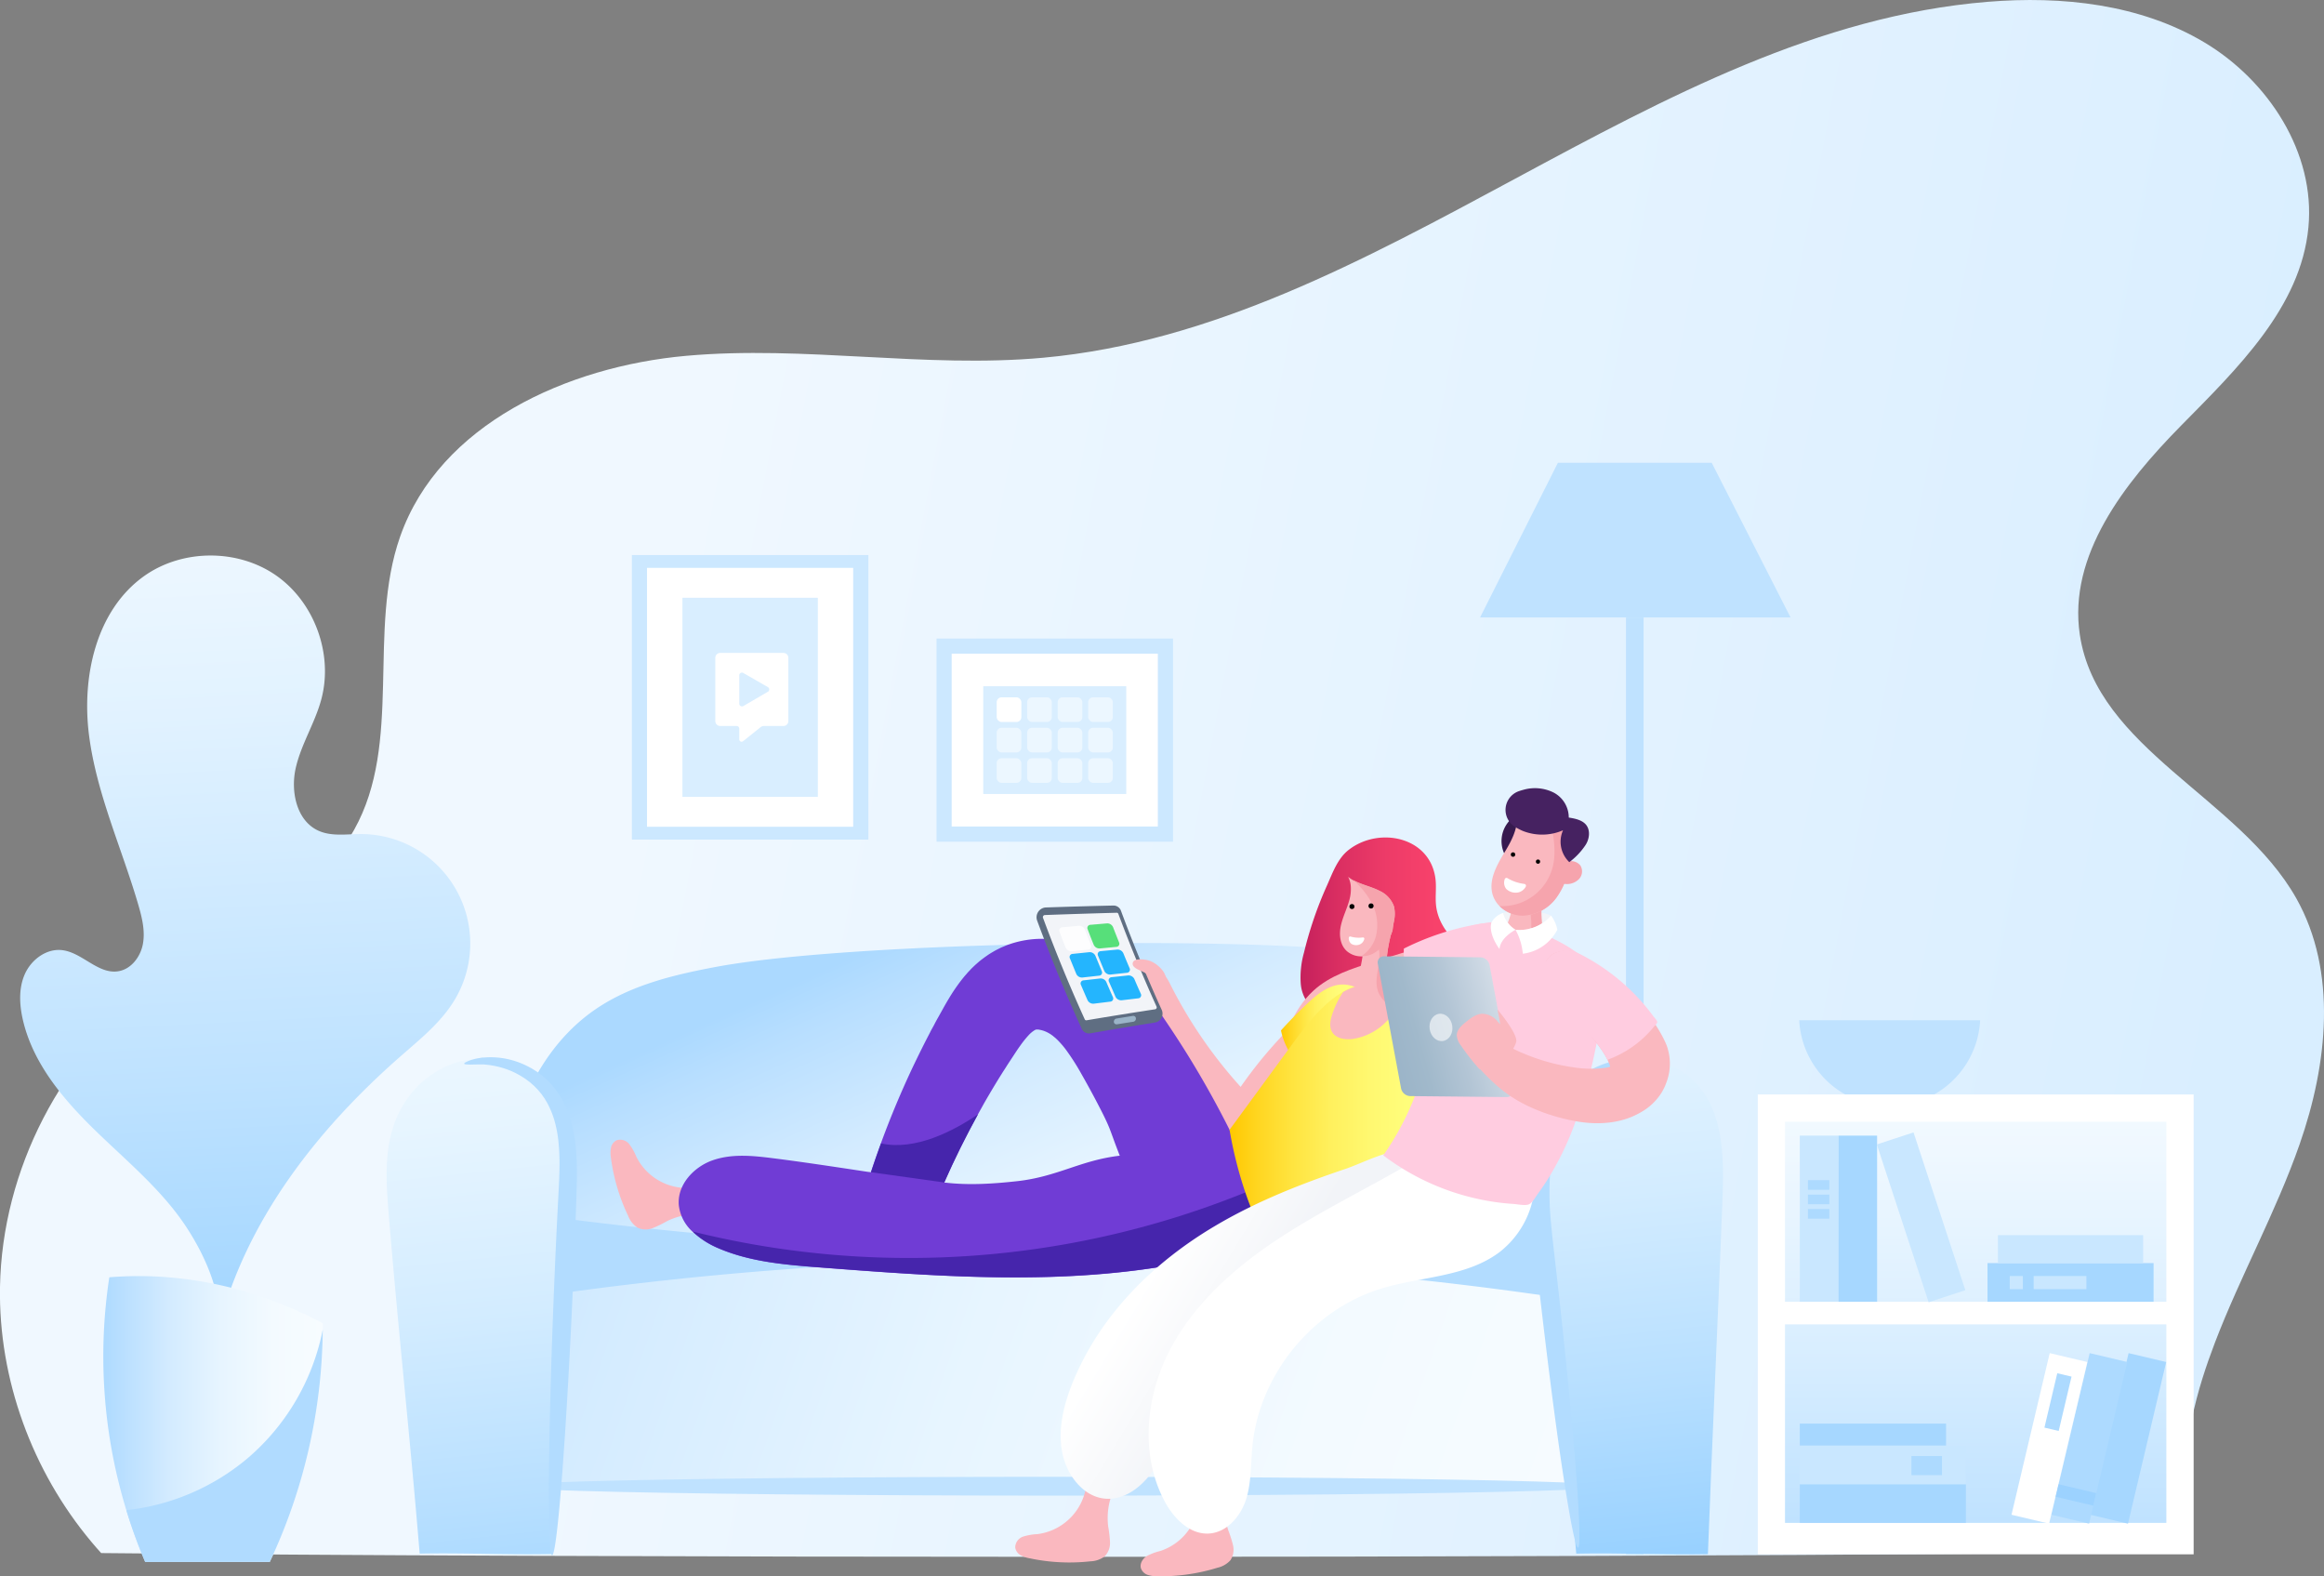 <svg viewBox="0 0 740.93 502.44" xmlns="http://www.w3.org/2000/svg" xmlns:xlink="http://www.w3.org/1999/xlink"><rect x="0" y="0" width="740.93" height="502.44" fill="#808080" stroke="none"/><filter id="a" color-interpolation-filters="sRGB" filterUnits="userSpaceOnUse" height="32766" width="24.51" x="49.9" y="-3950.65"><feFlood flood-color="#fff" result="bg"/><feBlend in="SourceGraphic" in2="bg"/></filter><mask id="b" height="32766" maskUnits="userSpaceOnUse" width="24.51" x="49.9" y="-3950.65"><g filter="url(#a)"/></mask><linearGradient id="c" gradientTransform="matrix(-1 0 0 1 -8094.17 0)" gradientUnits="userSpaceOnUse" x1="-8161.31" x2="-8149.32" y1="395.11" y2="183.47"><stop offset="0"/><stop offset=".03" stop-color="#181818"/><stop offset=".1" stop-color="#484848"/><stop offset=".17" stop-color="#747474"/><stop offset=".25" stop-color="#999"/><stop offset=".33" stop-color="#b9b9b9"/><stop offset=".42" stop-color="#d3d3d3"/><stop offset=".51" stop-color="#e6e6e6"/><stop offset=".62" stop-color="#f4f4f4"/><stop offset=".76" stop-color="#fdfdfd"/><stop offset="1" stop-color="#fff"/></linearGradient><filter id="d" color-interpolation-filters="sRGB" filterUnits="userSpaceOnUse" height="32766" width="51.05" x="18.76" y="-3950.65"><feFlood flood-color="#fff" result="bg"/><feBlend in="SourceGraphic" in2="bg"/></filter><mask id="e" height="32766" maskUnits="userSpaceOnUse" width="51.05" x="18.76" y="-3950.65"><g filter="url(#d)"/></mask><linearGradient id="f" gradientTransform="matrix(-1 0 0 1 -8094.17 0)" gradientUnits="userSpaceOnUse" x1="-8167.9" x2="-8109.21" y1="398.92" y2="308.09"><stop offset="0"/><stop offset=".12" stop-color="#393939"/><stop offset=".24" stop-color="#6d6d6d"/><stop offset=".37" stop-color="#9a9a9a"/><stop offset=".5" stop-color="#bebebe"/><stop offset=".62" stop-color="#dbdbdb"/><stop offset=".75" stop-color="#efefef"/><stop offset=".88" stop-color="#fbfbfb"/><stop offset="1" stop-color="#fff"/></linearGradient><filter id="g" color-interpolation-filters="sRGB" filterUnits="userSpaceOnUse" height="32766" width="53.98" x="77.34" y="-3950.65"><feFlood flood-color="#fff" result="bg"/><feBlend in="SourceGraphic" in2="bg"/></filter><mask id="h" height="32766" maskUnits="userSpaceOnUse" width="53.98" x="77.34" y="-3950.65"><g filter="url(#g)"/></mask><linearGradient id="i" x1="-8167.75" x2="-8219.59" xlink:href="#f" y1="386.31" y2="284.77"/><linearGradient id="j" gradientUnits="userSpaceOnUse" x1="714.41" x2="204.41" y1="317.86" y2="220.36"><stop offset="0" stop-color="#d9eeff"/><stop offset="1" stop-color="#f0f8ff"/></linearGradient><linearGradient id="k" gradientUnits="userSpaceOnUse" x1="90.7" x2="65.61" y1="552.93" y2="66.65"><stop offset="0" stop-color="#70bfff"/><stop offset=".15" stop-color="#8dccff"/><stop offset=".43" stop-color="#bee2ff"/><stop offset=".67" stop-color="#e1f2ff"/><stop offset=".87" stop-color="#f7fbff"/><stop offset="1" stop-color="#fff"/></linearGradient><linearGradient id="l" gradientUnits="userSpaceOnUse" x1="32.94" x2="102.91" y1="452.3" y2="452.3"><stop offset="0" stop-color="#addaff"/><stop offset=".07" stop-color="#b7deff"/><stop offset=".3" stop-color="#d3ebff"/><stop offset=".54" stop-color="#e7f5ff"/><stop offset=".77" stop-color="#f3faff"/><stop offset="1" stop-color="#f7fcff"/></linearGradient><filter id="m" color-interpolation-filters="sRGB" filterUnits="userSpaceOnUse" height="212.87" width="24.51" x="49.9" y="187.99"><feFlood flood-color="#fff" result="bg"/><feBlend in="SourceGraphic" in2="bg"/></filter><mask id="n" height="212.87" maskUnits="userSpaceOnUse" width="24.51" x="49.9" y="187.99"><g filter="url(#m)" mask="url(#b)"><path d="m63.89 188c-.07-.05-.52.57-1.32 1.79a60.32 60.32 0 0 0 -3.11 5.55 79.48 79.48 0 0 0 -3.91 9.31l-.48 1.42c-.16.49-.31 1-.47 1.49s-.32 1-.47 1.53-.29 1-.45 1.59q-.87 3.24-1.61 6.89a116.63 116.63 0 0 0 -2 16.09 144 144 0 0 0 .24 18.6c.07.82.13 1.64.21 2.47s.15 1.65.24 2.48c.05.42.09.84.14 1.26s.1.84.16 1.26c.1.84.21 1.68.31 2.53.05.43.11.85.18 1.28s.13.85.19 1.28c.13.85.25 1.72.38 2.58s.29 1.73.44 2.59.28 1.75.45 2.62c1.28 7 2.88 14.18 4.66 21.49s3.65 14.41 5.39 21.27 3.35 13.48 4.71 19.82 2.46 12.4 3.27 18.11 1.34 11 1.6 15.93c.09 2.45.21 4.78.19 7s0 4.28-.08 6.23c0 .48 0 1-.07 1.43s-.06.93-.09 1.38-.05.89-.07 1.33 0 .86-.09 1.27c-.08.83-.16 1.62-.23 2.38 0 .38-.07.75-.11 1.11v.53s0 .35-.07.52c-.18 1.36-.33 2.57-.47 3.62v.38l-.06.37q-.06.36-.12.69c-.06.44-.13.84-.18 1.2a8.17 8.17 0 0 0 -.21 2.21 7.88 7.88 0 0 0 .68-2.11l.3-1.19c0-.21.11-.44.17-.68l.09-.37c0-.12 0-.25.07-.38l.69-3.61.02-.54c0-.17 0-.35.08-.53.05-.36.1-.73.16-1.11q.15-1.14.33-2.4c.06-.41.09-.84.14-1.28s.08-.88.13-1.33.09-.92.13-1.39.1-1 .12-1.45c.11-2 .26-4.06.27-6.29s0-4.59 0-7.06c-.16-4.96-.6-10.37-1.36-16.16s-1.74-11.87-3-18.27-2.88-13.07-4.6-19.94-3.55-14-5.33-21.26-3.38-14.42-4.68-21.35c-.17-.87-.31-1.73-.46-2.59l-.5-2.59-.43-2.53c-.07-.42-.13-.85-.2-1.27s-.13-.84-.18-1.26l-.33-2.5c-.06-.42-.11-.83-.16-1.24l-.13-1.2c-.1-.82-.18-1.64-.26-2.46s-.16-1.62-.23-2.42a147 147 0 0 1 -.45-18.33 120.82 120.82 0 0 1 1.65-15.88c.43-2.41.91-4.68 1.42-6.82.14-.53.27-1.06.4-1.58s.27-1 .42-1.52.27-1 .42-1.47.29-1 .43-1.42a90.41 90.41 0 0 1 3.48-9.33c2.22-5.06 3.79-7.68 3.61-7.77z" fill="url(#c)"/></g></mask><linearGradient id="o" gradientTransform="matrix(-1 0 0 1 -8094.17 0)" gradientUnits="userSpaceOnUse" x1="-8161.31" x2="-8149.32" y1="395.11" y2="183.47"><stop offset="0" stop-color="#d1eaff"/><stop offset=".01" stop-color="#d3ebff"/><stop offset=".18" stop-color="#e7f4ff"/><stop offset=".36" stop-color="#f4faff"/><stop offset=".59" stop-color="#fdfeff"/><stop offset="1" stop-color="#fff"/></linearGradient><filter id="p" color-interpolation-filters="sRGB" filterUnits="userSpaceOnUse" height="85.13" width="51.05" x="18.76" y="313.93"><feFlood flood-color="#fff" result="bg"/><feBlend in="SourceGraphic" in2="bg"/></filter><mask id="q" height="85.13" maskUnits="userSpaceOnUse" width="51.05" x="18.76" y="313.93"><g filter="url(#p)" mask="url(#e)"><path d="m18.83 313.93c-.08 0-.08.38 0 1.05 0 .34.09.76.18 1.25s.21 1 .36 1.68.35 1.32.56 2.08c.11.38.25.77.38 1.18s.27.83.44 1.26a55.73 55.73 0 0 0 2.53 5.72 68.43 68.43 0 0 0 3.87 6.52c1.51 2.26 3.24 4.6 5.16 7 3.84 4.75 8.47 9.58 13.24 14.65 2.38 2.54 4.68 5 6.81 7.51s4.1 4.92 5.84 7.34a66.54 66.54 0 0 1 7.8 13.72 54.07 54.07 0 0 1 1.93 5.76c.06.21.11.43.16.64l.15.62c.09.4.2.79.27 1.17.14.75.29 1.44.39 2.06s.18 1.18.26 1.67.11.89.16 1.23c.1.66.2 1 .28 1s.15-.36.21-1c0-.34.06-.76.06-1.26s0-1.07 0-1.72-.12-1.36-.2-2.15c0-.39-.11-.8-.18-1.22 0-.21-.07-.43-.1-.65s-.07-.45-.12-.67a47.8 47.8 0 0 0 -1.65-6.05 62.09 62.09 0 0 0 -7.62-14.45c-1.74-2.52-3.71-5.06-5.86-7.59s-4.46-5.07-6.85-7.62c-4.79-5.1-9.42-9.84-13.28-14.42a90.42 90.42 0 0 1 -9.25-12.9c-1.11-2-2-3.78-2.77-5.42-.2-.41-.35-.81-.52-1.19s-.33-.75-.47-1.11c-.26-.72-.53-1.38-.75-2s-.39-1.13-.55-1.6-.28-.86-.4-1.17c-.24-.61-.39-.94-.47-.92z" fill="url(#f)"/></g></mask><linearGradient id="r" x1="-8167.9" x2="-8109.21" xlink:href="#o" y1="398.92" y2="308.09"/><filter id="s" color-interpolation-filters="sRGB" filterUnits="userSpaceOnUse" height="98.11" width="53.98" x="77.34" y="286.57"><feFlood flood-color="#fff" result="bg"/><feBlend in="SourceGraphic" in2="bg"/></filter><mask id="t" height="98.11" maskUnits="userSpaceOnUse" width="53.98" x="77.34" y="286.57"><g filter="url(#s)" mask="url(#h)"><path d="m131.31 286.58c-.11-.12-1.38.86-3.57 2.75-.55.48-1.15 1-1.82 1.58s-1.32 1.27-2.06 2c-1.47 1.44-3.19 3-4.91 5-.88.95-1.81 1.95-2.76 3-.49.51-.94 1.07-1.42 1.63l-1.45 1.72-1.5 1.78c-.25.3-.51.6-.76.92l-.73.95-3 4a163.75 163.75 0 0 0 -21.44 39q-.89 2.41-1.72 4.7c-.14.39-.28.76-.41 1.14s-.25.76-.37 1.13l-.7 2.22-.69 2.08c-.22.71-.46 1.39-.62 2.08-.37 1.36-.72 2.68-1 3.93-.7 2.49-1.13 4.8-1.56 6.81-.21 1-.41 1.94-.57 2.81s-.25 1.66-.36 2.38c-.42 2.87-.57 4.46-.41 4.48s.62-1.5 1.32-4.3c.17-.69.36-1.47.56-2.32s.49-1.76.76-2.75c.55-2 1.09-4.22 1.89-6.66.37-1.23.77-2.51 1.18-3.85.19-.67.44-1.34.68-2s.48-1.38.73-2.1.49-1.43.75-2.17c.13-.36.25-.74.39-1.11l.43-1.11 1.79-4.61a204.35 204.35 0 0 1 9.44-19.9 206.9 206.9 0 0 1 11.73-18.63l2.94-4c.23-.33.47-.65.7-1l.73-.92 1.43-1.8 1.38-1.74c.46-.57.89-1.14 1.35-1.66.91-1.07 1.78-2.09 2.62-3.06 1.63-2 3.25-3.65 4.61-5.17.69-.75 1.31-1.47 1.91-2.11l1.66-1.72c1.91-2.06 2.96-3.28 2.85-3.4z" fill="url(#i)"/></g></mask><linearGradient id="u" x1="-8167.75" x2="-8219.59" xlink:href="#o" y1="386.31" y2="284.77"/><linearGradient id="v" gradientUnits="userSpaceOnUse" x1="629.89" x2="629.89" y1="486.19" y2="327.6"><stop offset="0" stop-color="#bfe2ff"/><stop offset=".36" stop-color="#d9eeff"/><stop offset=".75" stop-color="#eff8ff"/><stop offset="1" stop-color="#f7fcff"/></linearGradient><linearGradient id="w" gradientUnits="userSpaceOnUse" x1="363.53" x2="290.84" y1="458.09" y2="296.37"><stop offset="0" stop-color="#f7fcff"/><stop offset=".23" stop-color="#f3faff"/><stop offset=".46" stop-color="#e7f5ff"/><stop offset=".69" stop-color="#d3ebff"/><stop offset=".92" stop-color="#b7deff"/><stop offset="1" stop-color="#abd9ff"/></linearGradient><linearGradient id="x" gradientUnits="userSpaceOnUse" x1="518.12" x2="61.24" y1="509.07" y2="349.89"><stop offset="0" stop-color="#f7fcff"/><stop offset=".23" stop-color="#f3faff"/><stop offset=".46" stop-color="#e7f5ff"/><stop offset=".7" stop-color="#d3ebff"/><stop offset=".93" stop-color="#b7deff"/><stop offset="1" stop-color="#addaff"/></linearGradient><linearGradient id="y" gradientUnits="userSpaceOnUse" x1="168.2" x2="136.04" y1="537.47" y2="231.29"><stop offset="0" stop-color="#96d0ff"/><stop offset=".19" stop-color="#b7dfff"/><stop offset=".39" stop-color="#d3ecff"/><stop offset=".59" stop-color="#e7f5ff"/><stop offset=".8" stop-color="#f3faff"/><stop offset="1" stop-color="#f7fcff"/></linearGradient><linearGradient id="z" x1="532.91" x2="500.75" xlink:href="#y" y1="499.16" y2="192.98"/><linearGradient id="A" gradientUnits="userSpaceOnUse" x1="414.58" x2="475.65" y1="300.02" y2="300.02"><stop offset="0" stop-color="#c5205c"/><stop offset=".21" stop-color="#db2f62"/><stop offset=".45" stop-color="#ed3b68"/><stop offset=".71" stop-color="#f8426b"/><stop offset="1" stop-color="#fb446c"/></linearGradient><linearGradient id="B" gradientUnits="userSpaceOnUse" x1="408.35" x2="432.12" y1="326.73" y2="326.73"><stop offset="0" stop-color="#ffc800"/><stop offset=".13" stop-color="#ffd621"/><stop offset=".3" stop-color="#ffe542"/><stop offset=".46" stop-color="#fff05d"/><stop offset=".64" stop-color="#fff870"/><stop offset=".81" stop-color="#fffd7b"/><stop offset="1" stop-color="#ffff7f"/></linearGradient><linearGradient id="C" x1="391.98" x2="461.87" xlink:href="#B" y1="357.24" y2="357.24"/><linearGradient id="D" gradientUnits="userSpaceOnUse" x1="368.55" x2="400.33" y1="403.33" y2="422.59"><stop offset="0" stop-color="#fff"/><stop offset="1" stop-color="#f2f4f8"/></linearGradient><linearGradient id="E" gradientTransform="matrix(.964 -.266 .266 .964 -70.78 125.19)" gradientUnits="userSpaceOnUse" x1="439.75" x2="477.45" y1="336.28" y2="336.28"><stop offset="0" stop-color="#9bb4c8"/><stop offset=".25" stop-color="#a1b9cb"/><stop offset=".58" stop-color="#b3c5d5"/><stop offset=".97" stop-color="#cfdae5"/><stop offset="1" stop-color="#d2dce6"/></linearGradient><path d="m733.17 364.7c-7.55 21.64-18.81 41.84-27 63.22-1.44 3.78-2.79 7.59-4 11.46-5.26 16.8-7.62 35.43-4.32 52.49l.06.26c.16.81.33 1.61.51 2.41h-2.42c-16.93.26-38.43.49-63.67.7-71.62.58-173.32 1-286.15 1-128.33 0-242.27-.47-313.92-1.2-1.07-1.17-2.12-2.37-3.13-3.59-18.86-22.51-29.64-51.85-29.13-81.25.67-37.35 19.58-73.94 49.65-96.09 21.82-16.08 50.05-26 63.28-49.66 15.51-27.74 4.11-63.42 14.64-93.41 12.6-35.87 53.29-54.22 91.16-57.62s76.08 4.06 113.94.6c107.6-9.84 193.33-104.61 301.01-113.44 23.72-1.95 48.62.73 69.07 12.91s35.47 35.25 33.21 59c-2.41 25.49-22.7 45-40.67 63.25s-36 41.25-32.21 66.57c5.47 36.48 50.84 51.87 69 84 13.21 23.44 9.98 52.93 1.09 78.39z" fill="url(#j)"/><path d="m518.39 196.82h5.62v298.62h-5.62z" fill="#bfe2ff"/><path d="m570.86 196.82h-98.99l24.81-49.3h49.05z" fill="#bfe2ff"/><path d="m7.34 325.28c3.23 13.72 12.76 25.05 22.86 34.89s21.19 18.9 29 30.64c6 9.08 11.27 20.7 10.76 31.51 8.68-33.18 30.61-61.57 56.5-84.53 6.64-5.9 13.89-11.44 18.47-19.05a34.9 34.9 0 0 0 -29.83-52.89c-4.53 0-9.28.82-13.43-1-7.11-3.09-9.11-12.55-7.37-20.11s6.1-14.27 8.12-21.75c3.91-14.46-2.15-31.06-14.45-39.6s-30-8.4-42.14.32c-15.25 10.96-19.83 32.08-17.44 50.68s10.45 36 15.7 54c1.18 4.05 2.23 8.3 1.48 12.45s-3.78 8.18-8 8.77c-6.4.92-11.42-6.07-17.85-6.76-5-.53-9.78 3.08-11.81 7.67s-1.72 9.88-.57 14.76z" fill="url(#k)"/><path d="m102.91 421.79v2a177.24 177.24 0 0 1 -16.91 74.07h-39.72a164.85 164.85 0 0 1 -6-16.49 167.35 167.35 0 0 1 -5.43-74.23c23.59-1.94 47.15 3.54 68.06 14.65z" fill="url(#l)"/><g mask="url(#n)"><path d="m63.89 188c-.07-.05-.52.57-1.32 1.79a60.32 60.32 0 0 0 -3.11 5.55 79.48 79.48 0 0 0 -3.91 9.31l-.48 1.42c-.16.49-.31 1-.47 1.49s-.32 1-.47 1.53-.29 1-.45 1.59q-.87 3.24-1.61 6.89a116.63 116.63 0 0 0 -2 16.09 144 144 0 0 0 .24 18.6c.07.82.13 1.64.21 2.47s.15 1.65.24 2.48c.05.42.09.84.14 1.26s.1.84.16 1.26c.1.84.21 1.68.31 2.53.05.43.11.85.18 1.28s.13.85.19 1.28c.13.85.25 1.72.38 2.58s.29 1.73.44 2.59.28 1.75.45 2.62c1.28 7 2.88 14.18 4.66 21.49s3.65 14.41 5.39 21.27 3.35 13.48 4.71 19.82 2.46 12.4 3.27 18.11 1.34 11 1.6 15.93c.09 2.45.21 4.78.19 7s0 4.28-.08 6.23c0 .48 0 1-.07 1.43s-.06.93-.09 1.38-.05.89-.07 1.33 0 .86-.09 1.27c-.08.83-.16 1.62-.23 2.38 0 .38-.07.75-.11 1.11v.53s0 .35-.07.52c-.18 1.36-.33 2.57-.47 3.62v.38l-.06.37q-.06.36-.12.69c-.06.44-.13.84-.18 1.2a8.17 8.17 0 0 0 -.21 2.21 7.88 7.88 0 0 0 .68-2.11l.3-1.19c0-.21.11-.44.17-.68l.09-.37c0-.12 0-.25.07-.38l.69-3.61.02-.54c0-.17 0-.35.08-.53.05-.36.1-.73.16-1.11q.15-1.14.33-2.4c.06-.41.09-.84.14-1.28s.08-.88.13-1.33.09-.92.13-1.39.1-1 .12-1.45c.11-2 .26-4.06.27-6.29s0-4.59 0-7.06c-.16-4.96-.6-10.37-1.36-16.16s-1.74-11.87-3-18.27-2.88-13.07-4.6-19.94-3.55-14-5.33-21.26-3.38-14.42-4.68-21.35c-.17-.87-.31-1.73-.46-2.59l-.5-2.59-.43-2.53c-.07-.42-.13-.85-.2-1.27s-.13-.84-.18-1.26l-.33-2.5c-.06-.42-.11-.83-.16-1.24l-.13-1.2c-.1-.82-.18-1.64-.26-2.46s-.16-1.62-.23-2.42a147 147 0 0 1 -.45-18.33 120.82 120.82 0 0 1 1.65-15.88c.43-2.41.91-4.68 1.42-6.82.14-.53.27-1.06.4-1.58s.27-1 .42-1.52.27-1 .42-1.47.29-1 .43-1.42a90.41 90.41 0 0 1 3.48-9.33c2.22-5.06 3.79-7.68 3.61-7.77z" fill="url(#o)"/></g><g mask="url(#q)"><path d="m18.83 313.93c-.08 0-.08.38 0 1.05 0 .34.09.76.18 1.25s.21 1 .36 1.68.35 1.32.56 2.08c.11.38.25.77.38 1.18s.27.83.44 1.26a55.73 55.73 0 0 0 2.53 5.72 68.43 68.43 0 0 0 3.87 6.52c1.51 2.26 3.24 4.6 5.16 7 3.84 4.75 8.47 9.58 13.24 14.65 2.38 2.54 4.68 5 6.81 7.51s4.1 4.92 5.84 7.34a66.54 66.54 0 0 1 7.8 13.72 54.07 54.07 0 0 1 1.93 5.76c.06.21.11.43.16.64l.15.62c.09.4.2.79.27 1.17.14.75.29 1.44.39 2.06s.18 1.18.26 1.67.11.89.16 1.23c.1.66.2 1 .28 1s.15-.36.21-1c0-.34.06-.76.06-1.26s0-1.07 0-1.72-.12-1.36-.2-2.15c0-.39-.11-.8-.18-1.22 0-.21-.07-.43-.1-.65s-.07-.45-.12-.67a47.8 47.8 0 0 0 -1.65-6.05 62.09 62.09 0 0 0 -7.62-14.45c-1.74-2.52-3.71-5.06-5.86-7.59s-4.46-5.07-6.85-7.62c-4.79-5.1-9.42-9.84-13.28-14.42a90.42 90.42 0 0 1 -9.25-12.9c-1.11-2-2-3.78-2.77-5.42-.2-.41-.35-.81-.52-1.19s-.33-.75-.47-1.11c-.26-.72-.53-1.38-.75-2s-.39-1.13-.55-1.6-.28-.86-.4-1.17c-.24-.61-.39-.94-.47-.92z" fill="url(#r)"/></g><g mask="url(#t)"><path d="m131.31 286.58c-.11-.12-1.38.86-3.57 2.75-.55.48-1.15 1-1.82 1.58s-1.32 1.27-2.06 2c-1.47 1.44-3.19 3-4.91 5-.88.95-1.81 1.95-2.76 3-.49.51-.94 1.07-1.42 1.63l-1.45 1.72-1.5 1.78c-.25.3-.51.6-.76.92l-.73.95-3 4a163.75 163.75 0 0 0 -21.44 39q-.89 2.41-1.72 4.7c-.14.39-.28.76-.41 1.14s-.25.76-.37 1.13l-.7 2.22-.69 2.08c-.22.71-.46 1.39-.62 2.08-.37 1.36-.72 2.68-1 3.93-.7 2.49-1.13 4.8-1.56 6.81-.21 1-.41 1.94-.57 2.81s-.25 1.66-.36 2.38c-.42 2.87-.57 4.46-.41 4.48s.62-1.5 1.32-4.3c.17-.69.36-1.47.56-2.32s.49-1.76.76-2.75c.55-2 1.09-4.22 1.89-6.66.37-1.23.77-2.51 1.18-3.85.19-.67.44-1.34.68-2s.48-1.38.73-2.1.49-1.43.75-2.17c.13-.36.25-.74.39-1.11l.43-1.11 1.79-4.61a204.35 204.35 0 0 1 9.44-19.9 206.9 206.9 0 0 1 11.73-18.63l2.94-4c.23-.33.47-.65.7-1l.73-.92 1.43-1.8 1.38-1.74c.46-.57.89-1.14 1.35-1.66.91-1.07 1.78-2.09 2.62-3.06 1.63-2 3.25-3.65 4.61-5.17.69-.75 1.31-1.47 1.91-2.11l1.66-1.72c1.91-2.06 2.96-3.28 2.85-3.4z" fill="url(#u)"/></g><path d="m102.9 423.79a177.24 177.24 0 0 1 -16.9 74.07h-39.72a164.85 164.85 0 0 1 -6-16.49 72.22 72.22 0 0 0 39-16.84 72.21 72.21 0 0 0 23.62-40.74z" fill="#b0dbff"/><path d="m631.31 325.19a28.89 28.89 0 0 1 -14.66 23.67h-28.37a28.89 28.89 0 0 1 -14.66-23.67z" fill="#bfe2ff"/><path d="m560.41 348.86h138.96v146.58h-138.96z" fill="#fff"/><path d="m569.09 357.56h121.58v57.38h-121.58z" fill="url(#v)"/><path d="m569.09 422.15h121.58v63.27h-121.58z" fill="url(#v)"/><path d="m573.81 361.98h12.32v52.95h-12.32z" fill="#c9e7ff"/><path d="m586.13 361.98h12.32v52.95h-12.32z" fill="#a6d7ff"/><path d="m594.13 452.78h12.32v52.95h-12.32z" fill="#a6d7ff" transform="matrix(0 -1 1 0 121.03 1079.54)"/><path d="m672.43 431.75h12.32v52.95h-12.32z" fill="#a6d7ff" transform="matrix(-.973 -.23 .23 -.973 1233.41 1060.42)"/><path d="m660.01 431.75h12.32v52.95h-12.32z" fill="#addaff" transform="matrix(-.973 -.23 .23 -.973 1208.92 1057.56)"/><path d="m647.28 431.75h12.32v52.95h-12.32z" fill="#fff" transform="matrix(-.973 -.23 .23 -.973 1183.79 1054.63)"/><path d="m594.13 440.46h12.32v52.95h-12.32z" fill="#c9e7ff" transform="matrix(0 -1 1 0 133.35 1067.23)"/><path d="m593.64 433.96h6.98v46.63h-6.98z" fill="#a6d7ff" transform="matrix(0 -1 1 0 139.85 1054.4)"/><path d="m653.97 382.3h12.32v52.95h-12.32z" fill="#a6d7ff" transform="matrix(0 -1 1 0 251.35 1068.9)"/><path d="m655.68 375.02h8.9v46.29h-8.9z" fill="#c9e7ff" transform="matrix(0 -1 1 0 261.96 1058.29)"/><path d="m606.41 361.38h12.32v52.95h-12.32z" fill="#c9e7ff" transform="matrix(.95 -.312 .312 .95 -90.48 210.68)"/><path d="m576.4 376.17h6.83v3.07h-6.83z" fill="#addaff"/><path d="m576.4 380.78h6.83v3.07h-6.83z" fill="#addaff"/><path d="m576.4 385.38h6.83v3.07h-6.83z" fill="#addaff"/><path d="m640.74 406.73h4.18v4.18h-4.18z" fill="#c9e7ff"/><path d="m648.36 406.73h16.82v4.18h-16.82z" fill="#c9e7ff"/><path d="m609.4 464.12h9.74v6.09h-9.74z" fill="#addaff"/><path d="m653.84 437.77h4.67v17.81h-4.67z" fill="#addaff" transform="matrix(-.973 -.23 .23 -.973 1191.84 1032.46)"/><path d="m655.75 474.21h12.32v4.1h-12.32z" fill="#9cd2ff" transform="matrix(-.973 -.23 .23 -.973 1196.34 1092.15)"/><path d="m201.45 176.92h75.4v90.7h-75.4z" fill="#cce8ff"/><path d="m197.89 189.41h82.52v65.73h-82.52z" fill="#fff" transform="matrix(0 1 -1 0 461.42 -16.88)"/><path d="m207.42 200.68h63.46v43.17h-63.46z" fill="#d9eeff" transform="matrix(0 1 -1 0 461.42 -16.88)"/><path d="m298.58 203.53h75.4v64.76h-75.4z" fill="#cce8ff"/><path d="m308.73 203.04h55.09v65.73h-55.09z" fill="#fff" transform="matrix(0 1 -1 0 572.18 -100.37)"/><path d="m319.1 213.11h34.36v45.59h-34.36z" fill="#d9eeff" transform="matrix(0 1 -1 0 572.18 -100.37)"/><g fill="#fff"><path d="m235.81 224.74a.81.81 0 0 1 -.12-.42v-9.09a.85.85 0 0 1 .85-.84.91.91 0 0 1 .42.11l3.93 2.26 3.93 2.26a.85.85 0 0 1 .32 1.15.76.76 0 0 1 -.32.32l-3.93 2.29-3.89 2.27a.91.91 0 0 1 -.42.11.84.84 0 0 1 -.77-.42zm-6.19-16.62a1.57 1.57 0 0 0 -1.57 1.57v20.15a1.57 1.57 0 0 0 1.57 1.57h5.23a.84.84 0 0 1 .84.85v3.42a.75.75 0 0 0 1.22.58l5.59-4.48a1.69 1.69 0 0 1 1.06-.37h6.22a1.56 1.56 0 0 0 1.56-1.57v-20.15a1.56 1.56 0 0 0 -1.56-1.57z" fill-rule="evenodd"/><rect height="7.86" rx="1.55" width="7.86" x="317.76" y="222.27"/><rect height="7.86" opacity=".5" rx="1.55" width="7.86" x="327.48" y="222.27"/><rect height="7.86" opacity=".5" rx="1.55" width="7.86" x="337.21" y="222.27"/><rect height="7.86" opacity=".5" rx="1.55" width="7.86" x="346.93" y="222.27"/><rect height="7.86" opacity=".5" rx="1.55" width="7.86" x="317.76" y="231.98"/><rect height="7.86" opacity=".5" rx="1.55" width="7.86" x="327.48" y="231.98"/><rect height="7.86" opacity=".5" rx="1.55" width="7.86" x="337.21" y="231.98"/><rect height="7.86" opacity=".5" rx="1.55" width="7.86" x="346.93" y="231.98"/><rect height="7.86" opacity=".5" rx="1.55" width="7.86" x="317.76" y="241.68"/><rect height="7.86" opacity=".5" rx="1.55" width="7.86" x="327.48" y="241.68"/><rect height="7.86" opacity=".5" rx="1.55" width="7.86" x="337.21" y="241.68"/><rect height="7.86" opacity=".5" rx="1.55" width="7.86" x="346.93" y="241.68"/></g><path d="m499.28 411.82a76.08 76.08 0 0 0 .76 14.71q.3 1.89.72 3.78c-21.87 17.13-51.74 19.22-79.49 20.34-9.82.39-21.57.6-34.64.63-2.38 0-4.82 0-7.29 0-67.42-.13-164.42-4.42-213.09-10.49-1.83-9.75-3.66-19.59-4.88-29.45a151.2 151.2 0 0 1 -.8-34.6c2.25-21.4 11.65-43.07 29.46-55.15 11.18-7.59 24.68-10.85 38-13.35 41.95-7.91 159.49-9.7 201.94-5.29 5 .52 10 1.13 15 2a119.2 119.2 0 0 1 17.24 4.05c2.46.8 4.9 1.71 7.29 2.73 12.47 5.35 23.83 14.31 29.69 26.54a52.71 52.71 0 0 1 4.68 17.49c.94 9.29 0 19-1.33 28.27s-2.91 18.54-3.26 27.79z" fill="url(#w)"/><path d="m502.54 369.79c-1.63 13.92-3.73 28.1-3.26 42a93 93 0 0 0 1.48 14l-.72.68c-21.81 20.14-51.32 22.64-78.77 24-9.82.48-21.58.73-34.64.77-2.38 0-4.82 0-7.29 0-67.42-.16-164.42-5.36-213.09-12.71-1.83-11.84-3.66-23.76-4.88-35.72a55 55 0 0 1 6.35-16 1310 1310 0 0 0 164.59 12.08c27.85.28 56.17-.42 82.72-10.64 10.93-4.22 21.58-10.12 30.39-19a64.38 64.38 0 0 0 17.87-34.71 67.11 67.11 0 0 0 -1.08-25.5c2.46.8 4.9 1.71 7.29 2.73 12.47 5.35 23.83 14.31 29.69 26.54a52.71 52.71 0 0 1 4.68 17.49c-.32 4.69-.79 9.37-1.33 13.99z" fill="#b2dcff"/><path d="m157.52 415.41a1117.61 1117.61 0 0 1 350.93 0v58.32h-350.93z" fill="url(#x)"/><ellipse cx="337.35" cy="473.73" fill="#bfe2ff" rx="175.98" ry="3"/><path d="m180.46 380.33c0 .6 0 1.2-.06 1.79-1.55 41.34-3.1 71.9-4.65 113.24-14.63.29-27.32-.43-41.95-.14-3.28-39.51-6.56-68.23-9.83-107.74-.84-10.08-1.62-20.55 2-30a32.33 32.33 0 0 1 4.15-7.61 30.27 30.27 0 0 1 15.3-11.17c8.92-2.75 19.35-.59 26 6 8.93 8.88 9.44 22.87 9.04 35.63z" fill="url(#y)"/><path d="m148 339.06c-.06-.19.5-.54 1.65-1a10.29 10.29 0 0 1 1-.32c.37-.1.78-.23 1.22-.32l1.45-.25.4-.07h.41l.86-.06a25.5 25.5 0 0 1 8.63 1 27.11 27.11 0 0 1 5.09 2.09l.65.35c.23.11.43.26.65.39l1.3.82c.41.32.84.63 1.27.95l.32.25c.11.08.2.17.31.26l.61.54.63.56c.2.19.39.4.59.6l.59.62.3.31c.1.1.18.22.27.33l1.11 1.38 1 1.48a31.63 31.63 0 0 1 3.2 6.73 41.91 41.91 0 0 1 1.78 7.64 69.36 69.36 0 0 1 .61 8.11c.07 2.75 0 5.55-.08 8.37s-.19 5.66-.29 8.58c-.21 5.83-.44 11.86-.71 18-1.05 24.7-2.34 47.06-3.57 63.23s-2.41 26.15-3.24 26.12-1.16-10.09-1-26.3.77-38.6 1.82-63.31c.26-6.18.54-12.21.83-18 .15-2.91.29-5.77.44-8.57s.26-5.48.28-8.08a70.05 70.05 0 0 0 -.33-7.51 38.36 38.36 0 0 0 -1.28-6.79 28.21 28.21 0 0 0 -2.42-5.83c-.26-.43-.51-.86-.77-1.28l-.84-1.18a3.06 3.06 0 0 0 -.21-.29l-.23-.27c-.15-.19-.3-.37-.46-.55s-.29-.36-.45-.53l-.49-.49-.49-.5-.24-.24-.26-.22-1-.88-1.06-.79c-.17-.12-.34-.27-.52-.38l-.54-.34a26.35 26.35 0 0 0 -4.26-2.22 27.58 27.58 0 0 0 -7.56-1.84l-.79-.07h-.38-.37-1.35l-2.16.05c-1.24-.03-1.92-.08-1.92-.28z" fill="#b2dcff"/><path d="m502.53 495.22c-3.28-39.51-6.53-68.22-9.83-107.74-.84-10.08-1.62-20.55 2-30 3.32-8.73 10.54-16 19.46-18.79s19.34-.59 26 6c9.4 9.32 9.53 24.22 9 37.45-1.55 41.34-3.1 71.9-4.65 113.24-14.66.27-27.35-.45-41.98-.16z" fill="url(#z)"/><path d="m523.37 338.59c0 .21-.64.38-1.76.54a40.64 40.64 0 0 0 -4.75 1.08 29.31 29.31 0 0 0 -6.84 3.16 34.52 34.52 0 0 0 -3.75 2.81 31.75 31.75 0 0 0 -3.59 3.78 35.78 35.78 0 0 0 -5.74 10.48 52.53 52.53 0 0 0 -2.75 13.65 96.14 96.14 0 0 0 .3 15.73c.24 2.75.55 5.57.88 8.45s.67 5.81 1 8.78c2.69 23.73 4.78 45.25 6 60.86s1.56 25.32.74 25.41-2.66-9.44-5-24.93-5.06-36.94-7.75-60.67q-.5-4.46-1-8.79c-.31-2.9-.6-5.78-.81-8.64a94 94 0 0 1 .05-16.7 54.6 54.6 0 0 1 3.62-14.94 38.1 38.1 0 0 1 7.17-11.47 33 33 0 0 1 4.42-4 32.51 32.51 0 0 1 4.5-2.76 26.47 26.47 0 0 1 8-2.52 18.38 18.38 0 0 1 5.25 0c1.24.25 1.83.49 1.81.69z" fill="#b2dcff"/><path d="m457.68 280.39c.3 2.72-.14 5.49.16 8.21.56 5.22 3.79 9.63 7.75 12.89 3.73 3.08 10.8 4.58 10 10.57a14.82 14.82 0 0 1 -2.35 5.63c-3 4.84-6.7 9.37-11.57 12.31s-11 4.09-16.35 2.1a30.94 30.94 0 0 1 -6.09-3.42 57.41 57.41 0 0 0 -5.27-3.51c-1.32-.68-2.84-.57-4.32-.7-3.51-.31-7.31-.32-10.32-2.4a11.84 11.84 0 0 1 -4.62-8.56 29.07 29.07 0 0 1 1.05-9.93 121.06 121.06 0 0 1 7.36-21.43c1.75-3.93 3.35-8.51 6.86-11.24 9.76-7.61 26.23-4.15 27.71 9.48z" fill="url(#A)"/><path d="m468.37 297.17-30.37 9.39c-6.86 2.13-14 4.38-19.27 9.23-6.15 5.61-9 13.89-11.63 21.79 10.75-3.16 21.52-5.91 32.27-9.07 6.41-1.88 13-3.84 18.32-7.83 7.05-5.26 10.71-14.68 10.68-23.51z" fill="#fab8bf"/><path d="m431.56 319.66a189.44 189.44 0 0 1 -13 20q-3.92 5.28-8.2 10.28a187.4 187.4 0 0 1 -21.48 21.34 80.25 80.25 0 0 1 -25.71-53.46 13.84 13.84 0 0 1 .38-5.14c.06-.19.13-.37.21-.56a5.55 5.55 0 0 1 .71-1.22 4.37 4.37 0 0 1 3.71-1.89c2.47.19 3.95 2.74 5.05 5a147.74 147.74 0 0 0 22.31 32.43 141 141 0 0 1 10.94-13.8q4-4.44 8.36-8.54c2.31-2.16 4.76-4.29 7.72-5.4a9.86 9.86 0 0 1 7.69.13 6.6 6.6 0 0 1 1.31.83z" fill="#fab8bf"/><path d="m475.84 293.92a84.41 84.41 0 0 0 -28.27 8.45 36.3 36.3 0 0 0 5.37 20.35 29.24 29.24 0 0 0 16-10.29c3.98-5.07 6.93-12.06 6.9-18.51z" fill="#ffcce0"/><path d="m432.12 314.68a6.93 6.93 0 0 1 -.52 1.18 20.63 20.63 0 0 1 -4.37 4.73c-5.66 5.21-10.49 11.72-12.83 19a22.23 22.23 0 0 1 -6-11.14q4-4.44 8.36-8.54c2.31-2.16 4.76-4.29 7.72-5.4a9.81 9.81 0 0 1 7.64.17z" fill="url(#B)"/><path d="m223.69 387a22.34 22.34 0 0 0 -11.08 2.26 38 38 0 0 1 -4.49 2.19 6.05 6.05 0 0 1 -4.85-.13 7.87 7.87 0 0 1 -3-3.76 60.94 60.94 0 0 1 -5.5-18.53 9.22 9.22 0 0 1 0-3.1 3.44 3.44 0 0 1 1.77-2.45 3.72 3.72 0 0 1 4.12 1.26 18.37 18.37 0 0 1 2.23 4 18 18 0 0 0 21.31 9.16c-.13 2.78-.36 6.32-.51 9.1z" fill="#fab8bf"/><path d="m404.27 378.4a32.49 32.49 0 0 0 -3.49-10.1c-1.35.58-2.7 1.13-4.06 1.66a305.54 305.54 0 0 0 -18.55-34.49c-2.15-3.43-4.34-6.79-6.62-10.15a101.45 101.45 0 0 0 -8.31-10.85 57.29 57.29 0 0 0 -5.68-5.5l-.8-.65-.83-.65c-.28-.21-.55-.43-.84-.64l-.87-.61c-.56-.41-1.22-.83-1.86-1.23s-1.3-.78-2-1.15a39.66 39.66 0 0 0 -8.45-3.45 36.12 36.12 0 0 0 -9.56-1.34 31.83 31.83 0 0 0 -10.35 1.67l-.65.22-.63.25-1.27.53c-.43.18-.83.39-1.23.59s-.8.4-1.18.62c-.75.44-1.53.89-2.22 1.37l-1.05.74-1 .76-.48.38-.45.39-.9.79-.83.79c-.28.27-.55.54-.79.81l-.76.8-.7.81c-.48.54-.89 1.06-1.32 1.6a60 60 0 0 0 -4.12 6.07c-1.16 1.92-2.06 3.61-3.05 5.37-.49.87-1 1.76-1.44 2.64s-1 1.75-1.41 2.64c-1.86 3.54-3.63 7.13-5.36 10.73q-5.73 12.09-10.32 24.64-1.68 4.57-3.2 9.19l-.6-.08h-.1c-10.17-1.53-20.35-3.1-30.55-4.39-6.39-.81-13-1.48-19.12.64s-11.38 7.85-10.86 14.26a13.39 13.39 0 0 0 4.39 8.52 27.32 27.32 0 0 0 8.23 5.3c10.19 4.38 21.47 5.28 32.53 6.13 24.31 1.85 48.68 3.71 73.05 3s48.86-4.11 71.78-12.44c-.73-5.1-1.06-10.82-2.12-16.19zm-80-1.9c-7.65.85-15.59 1.36-23.23.42q4.9-11.12 10.75-21.73c.66-1.21 1.34-2.41 2-3.61 1.82-3.16 3.68-6.29 5.62-9.37.48-.78 1-1.54 1.47-2.3s1-1.54 1.49-2.29c1-1.5 2-3.1 2.95-4.38a31.64 31.64 0 0 1 2.58-3.22 8.68 8.68 0 0 1 1.92-1.62 1 1 0 0 0 .17-.1l.15-.06a1.17 1.17 0 0 1 .25-.08s.06 0 .1 0 .05 0 .08 0h.13c.18 0 .47 0 .92.12a7.93 7.93 0 0 1 1.71.52 10.49 10.49 0 0 1 2 1.13c.15.13.33.22.47.36s.3.23.49.41l.28.23.27.26.28.26.28.29a29.17 29.17 0 0 1 2.32 2.7 73.9 73.9 0 0 1 5 7.79c1.77 3.11 3.52 6.29 5.18 9.48 4.52 8.67 3.56 7.61 7.1 16.67-12.55 1.46-19.77 6.68-32.72 8.12z" fill="#703cd5"/><path d="m406.44 394.55c-22.92 8.33-47.4 11.71-71.78 12.44s-48.74-1.13-73.05-3c-11.06-.85-22.34-1.75-32.53-6.13a27.32 27.32 0 0 1 -8.23-5.3 286 286 0 0 0 177.78-13.12 14.36 14.36 0 0 1 5.64-1.06c1.06 5.39 1.39 11.11 2.17 16.17z" fill="#4625ac"/><path d="m461.29 353.39a56.44 56.44 0 0 1 -54 47.36c-4.48-5.95-7.79-13.46-10.16-20.37a129.53 129.53 0 0 1 -5.07-19.94l-.09-.28 20.23-27.6c4.26-5.82 9.6-12.8 16-16.4a16.21 16.21 0 0 1 14.5-1.26q.63.24 1.26.54a31 31 0 0 1 2.79 1.51c12.45 7.54 16.84 22.41 14.54 36.44z" fill="url(#C)"/><path d="m446.76 317a17.94 17.94 0 0 1 -1.83 4.66 18.87 18.87 0 0 1 -13.61 9.5c-2.44.32-5.35-.08-6.61-2.2-1-1.64-.59-3.74 0-5.56a29.2 29.2 0 0 1 3.5-7.19 20 20 0 0 1 3.71-1.64 15.47 15.47 0 0 1 7-.64 17.2 17.2 0 0 1 3.15.77c.63.23 1.27.49 1.91.79a31 31 0 0 1 2.78 1.51z" fill="#fab8bf"/><path d="m442.06 314.65c.11 1.29.28 2.57.49 3.84-.31.28-.62.54-.94.78a9.55 9.55 0 0 1 -5.17 2 10.78 10.78 0 0 1 -6.7-1.83 46.2 46.2 0 0 0 4.42-13.17c.24-1.33.41-2.67.54-4a20.2 20.2 0 0 1 4.81-3.21c1.33-.66 2.72-1.22 4.1-1.75a49.66 49.66 0 0 0 -1.7 15c.03.78.09 1.56.15 2.34z" fill="#fab8bf"/><path d="m446.76 317a17.94 17.94 0 0 1 -1.83 4.66 17.22 17.22 0 0 1 -3.32-2.34 8.53 8.53 0 0 1 -2.23-3.2 8.24 8.24 0 0 1 -.47-2.19c-.38-4.28 2-9 .18-13 .12-.61.26-1.24.42-1.86 1.33-.66 2.72-1.22 4.1-1.75a49.66 49.66 0 0 0 -1.7 15c0 .79.08 1.57.15 2.35.63.23 1.27.49 1.91.79a31 31 0 0 1 2.79 1.54z" fill="#f6a4ad"/><path d="m311.8 355.19q-5.85 10.6-10.75 21.73l-23.36-3.27q1.53-4.62 3.2-9.19c10.87 2.41 23.11-3.95 30.91-9.27z" fill="#4625ac"/><path d="m444.38 293.78c-.14.84-.31 1.68-.4 2.53a5 5 0 0 1 -1.05 2 20.45 20.45 0 0 1 -3 3.78 9.44 9.44 0 0 1 -5.16 2.71 7 7 0 0 1 -5.29-1.56 5 5 0 0 1 -.57-.56c-1.83-2.08-2-5.19-1.36-7.89s1.91-5.21 2.64-7.89a12.87 12.87 0 0 0 .48-4.19 7.53 7.53 0 0 0 -.88-3.23 12 12 0 0 0 1.45 1 17.26 17.26 0 0 0 2.07 1c2.15.88 4.43 1.46 6.49 2.52a8.63 8.63 0 0 1 4.61 5 10.68 10.68 0 0 1 -.03 4.78z" fill="#fab8bf"/><path d="m444.38 293.78c-.1.58-.21 1.16-.29 1.74a7.88 7.88 0 0 1 -.21 1.48 13.28 13.28 0 0 1 -1.37 2.51 15.52 15.52 0 0 1 -4 4 6.94 6.94 0 0 1 -2.14 1 8.22 8.22 0 0 1 -1.2.24c-.28 0-1-.07-1.22.06a11 11 0 0 0 4.72-6.4 15.06 15.06 0 0 0 -1.57-11 25.6 25.6 0 0 0 -5.82-7 17.26 17.26 0 0 0 2.07 1c2.15.88 4.43 1.46 6.49 2.52a8.63 8.63 0 0 1 4.61 5 10.68 10.68 0 0 1 -.07 4.85z" fill="#f6a4ad"/><path d="m430.55 298.52a9.59 9.59 0 0 0 3.95.29.41.41 0 0 1 .45.52 2.53 2.53 0 0 1 -1.29 1.64 3 3 0 0 1 -2.78-.09 2.2 2.2 0 0 1 -.86-1.94.42.42 0 0 1 .53-.42z" fill="#fff"/><circle cx="431.03" cy="288.96" r=".8"/><circle cx="437.11" cy="288.77" r=".82"/><path d="m330.67 293.48q6.51 17.64 14.18 34.41a2.54 2.54 0 0 0 2.78 1.48q10.31-1.8 20.61-3.44a2.88 2.88 0 0 0 2.15-4q-7-15.4-13-31.6a2.52 2.52 0 0 0 -2.44-1.69q-10.83.25-21.68.62a3.14 3.14 0 0 0 -2.6 4.22z" fill="#5f6e82"/><path d="m332.53 292.56q6.12 16.57 13.3 32.34a.53.53 0 0 0 .58.32q10.93-1.85 21.86-3.51a.61.61 0 0 0 .46-.85q-6.53-14.43-12.18-29.56a.54.54 0 0 0 -.52-.36q-11.46.31-22.94.73a.67.67 0 0 0 -.56.89z" fill="#f2f4f8"/><path d="m355.91 324.67 5.25-.85a.85.85 0 0 1 .89.44 1 1 0 0 1 -.69 1.41l-5.27.83a.87.87 0 0 1 -.86-.39 1 1 0 0 1 .68-1.44z" fill="#9bb4c8"/><path d="m346.93 302.68-5.24.53a2 2 0 0 1 -1.95-1.19q-1-2.47-1.92-4.95a1 1 0 0 1 .91-1.49l5.24-.47a2 2 0 0 1 1.93 1.21q.94 2.46 1.92 4.9a1 1 0 0 1 -.89 1.46z" fill="#fff" opacity=".85"/><path d="m355.88 301.82-5.24.5a2 2 0 0 1 -1.95-1.18q-1-2.44-1.91-4.9a1 1 0 0 1 .91-1.46l5.24-.45a2 2 0 0 1 1.93 1.2q.94 2.43 1.91 4.85a1 1 0 0 1 -.89 1.44z" fill="#3cdc64" opacity=".85"/><path d="m350.36 311-5.23.58a2 2 0 0 1 -2-1.16q-1-2.43-2-4.89a1 1 0 0 1 .88-1.48l5.24-.54a2 2 0 0 1 2 1.18q1 2.43 2 4.84a1 1 0 0 1 -.89 1.47z" fill="#0af" opacity=".85"/><path d="m359.3 310.07-5.23.56a2 2 0 0 1 -2-1.15c-.67-1.61-1.34-3.22-2-4.84a1 1 0 0 1 .88-1.46l5.24-.5a2 2 0 0 1 1.95 1.17c.65 1.6 1.32 3.19 2 4.78a1 1 0 0 1 -.84 1.44z" fill="#0af" opacity=".85"/><path d="m353.93 319.28-5.21.64a2 2 0 0 1 -2-1.13c-.71-1.6-1.4-3.21-2.09-4.83a1 1 0 0 1 .86-1.48l5.23-.59a2 2 0 0 1 2 1.15c.68 1.6 1.38 3.19 2.08 4.78a1 1 0 0 1 -.87 1.46z" fill="#0af" opacity=".85"/><path d="m362.85 318.22-5.21.61a2 2 0 0 1 -2-1.12q-1-2.37-2.08-4.77a1 1 0 0 1 .86-1.46l5.23-.56a2.05 2.05 0 0 1 2 1.14q1 2.37 2.07 4.72a1 1 0 0 1 -.87 1.44z" fill="#0af" opacity=".85"/><path d="m365.39 310.34a9.52 9.52 0 0 1 1.67 2.65 3.24 3.24 0 0 0 2.35 1.88 2.49 2.49 0 0 0 2.37-2.42 5.09 5.09 0 0 0 -1.38-3.4 9.29 9.29 0 0 0 -3.89-2.81c-1.14-.41-5.05-1.07-5.38.74s3.29 2.49 4.26 3.36z" fill="#fab8bf"/><path d="m354.85 475.38a22.13 22.13 0 0 0 -1.54 11.2 39.89 39.89 0 0 1 .58 5 6.09 6.09 0 0 1 -1.73 4.54 8 8 0 0 1 -4.53 1.55 61 61 0 0 1 -19.3-.95 8.92 8.92 0 0 1 -2.94-1 3.41 3.41 0 0 1 -1.72-2.47 3.7 3.7 0 0 1 2.55-3.47 18.14 18.14 0 0 1 4.54-.78 18 18 0 0 0 15.7-17.08c2.54 1.01 5.82 2.4 8.39 3.46z" fill="#fab8bf"/><path d="m391 476.51a22.19 22.19 0 0 0 .6 11.29 38.12 38.12 0 0 1 1.51 4.76 6.05 6.05 0 0 1 -.84 4.78 7.92 7.92 0 0 1 -4.15 2.38 61.13 61.13 0 0 1 -19.14 2.71 9.41 9.41 0 0 1 -3.08-.43 3.44 3.44 0 0 1 -2.15-2.11c-.44-1.47.55-3.05 1.85-3.89a18.15 18.15 0 0 1 4.31-1.62 18 18 0 0 0 12.19-19.73c2.68.55 6.14 1.35 8.9 1.86z" fill="#fab8bf"/><path d="m387.26 390.84c-19.22 11.4-36.53 28.13-45.33 50-2.74 6.81-4.64 14.37-3.36 21.68s6.42 14.19 13.19 15.11c7.13 1 13.76-4.71 17.45-11.44s5.31-14.54 8.2-21.71c5.67-14.1 16.17-25.41 28.1-33.63s25.31-13.6 38.73-18.32a32.89 32.89 0 0 0 8.83-4.11 12.16 12.16 0 0 0 5.12-8.5c.48-6-5.11-13-10.67-13.11-5.78-.09-13.13 3.94-18.6 5.79-14.3 4.83-28.47 10.4-41.66 18.24z" fill="url(#D)"/><path d="m489.35 374.72a29.3 29.3 0 0 1 -11.13 24.28c-10.57 8.09-25.09 7.85-37.83 11.73-21.89 6.67-38.81 27.29-41.08 50.06-.57 5.69-.31 11.55-2 17-1.46 4.68-4.89 9.15-9.43 10.57a9.84 9.84 0 0 1 -2.37.45c-6.23.41-11.38-4.9-14.29-10.42-7.74-14.66-6-33.07 1.61-47.8s20.38-26.19 34.19-35.36 28.84-16.34 43.13-24.73c11.85 6 26.58 6 38.86.91a24.94 24.94 0 0 1 .34 3.31z" fill="#fff"/><path d="m494.49 291.84a12.66 12.66 0 0 1 -2.9 2.51 13.28 13.28 0 0 1 -8.41 2 7.08 7.08 0 0 1 -2.49-2.24 9.55 9.55 0 0 1 -1.46-3.12 21.81 21.81 0 0 1 2.62-.54 25.22 25.22 0 0 1 9.57.4 19.09 19.09 0 0 1 3.07.99z" fill="#f2f4f8"/><path d="m508.53 335a167.69 167.69 0 0 1 -6.53 23.33 93.6 93.6 0 0 1 -8.83 18c-.89 1.38-1.82 2.74-2.79 4.06-.75 1-1.85 3.12-3.06 3.54s-3.6-.09-4.91-.18q-2.92-.19-5.82-.61a77.38 77.38 0 0 1 -35.59-14.87 88 88 0 0 0 16-50.46c0-5.18-.31-10.66 2.2-15.19s7.61-7.28 12.76-8.16a32.66 32.66 0 0 1 16.13 1.79c9.6 3.62 21.4 9 22.72 20.59.49 4.24-.3 8.5-1.14 12.68q-.55 2.75-1.14 5.48z" fill="#ffcce0"/><path d="m491.94 284.56a38 38 0 0 0 -.52 6.31c0 1.16.06 2.32.17 3.48a13.21 13.21 0 0 1 -3.4 1.54 12.87 12.87 0 0 1 -5 .48 7.08 7.08 0 0 1 -2.49-2.24 22.86 22.86 0 0 0 1.16-3.66 19.35 19.35 0 0 0 .43-3.12 22.45 22.45 0 0 0 10.14-5.22c-.2.81-.36 1.61-.49 2.43z" fill="#fab8bf"/><path d="m491.42 290.87c0 1.16.06 2.32.17 3.48a13.21 13.21 0 0 1 -3.4 1.54 29.56 29.56 0 0 0 -.89-8.27 6.21 6.21 0 0 1 4.64-3.06 38 38 0 0 0 -.52 6.31z" fill="#f6a4ad"/><path d="m480.26 349.69-30.64-.31a3.09 3.09 0 0 1 -2.92-2.38l-7.43-39.83a1.94 1.94 0 0 1 2.05-2.34l30.64.31a3.1 3.1 0 0 1 2.93 2.39l7.42 39.83a1.94 1.94 0 0 1 -2.05 2.33z" fill="url(#E)"/><ellipse cx="459.56" cy="327.72" fill="#fff" opacity=".6" rx="3.64" ry="4.38" transform="matrix(.989 -.145 .145 .989 -42.62 70.01)"/><path d="m529.85 348.1a18.38 18.38 0 0 1 -7.05 6.62c-6 3.44-13.39 3.92-20.23 2.7-8.68-1.56-17.87-5-24.6-10.74-1.64-1.4-3.16-2.84-4.56-4.28s-2.68-2.91-3.86-4.33l-.35-.46a20.91 20.91 0 0 1 6.81-7 2.2 2.2 0 0 1 .25.17c1.34.85 2.73 1.71 4.22 2.5s3 1.56 4.67 2.27 3.33 1.37 5.09 1.95a61.67 61.67 0 0 0 11.07 2.66 35.66 35.66 0 0 0 10.77.17c.45-.09.87-.19 1.25-.3a.36.36 0 0 1 0-.11c-.07-.19-.1-.44-.23-.76a1.35 1.35 0 0 0 -.1-.16 1.84 1.84 0 0 1 -.09-.25c-.09-.18-.13-.33-.25-.57s-.09-.21-.15-.32c-.16-.34-.36-.71-.56-1.08s-.59-1-.94-1.54c-.69-1.05-1.49-2.14-2.33-3.22s-1.75-2.14-2.66-3.18-1.82-2.05-2.73-3.06c-1.83-2-3.59-4-5.13-5.83a39.18 39.18 0 0 1 -3.81-5.38 13.9 13.9 0 0 1 -1.8-4.74 5.27 5.27 0 0 1 3.61-6.17 11.78 11.78 0 0 1 3.14-.64c3.12-.22 6.67 2.73 9.19 4.42a68 68 0 0 1 8.93 7.11c5.37 5.07 10.83 11.49 13.8 18.31a16.93 16.93 0 0 1 0 12.33 17.92 17.92 0 0 1 -1.37 2.91z" fill="#fab8bf"/><path d="m483.37 332.2c.66-2.19-4.34-8.49-5.95-10.43 0 0 .53 2.56.88 4.74a14.67 14.67 0 0 1 -1-1.11 6.41 6.41 0 0 0 -4.79-2.26c-1.94.1-3.6 1.37-5.12 2.6s-2.94 2.51-2.94 4.32a5.92 5.92 0 0 0 1.31 3.18 72.15 72.15 0 0 0 5.93 7.55 16.64 16.64 0 0 0 4.49-.77 4.49 4.49 0 0 0 2.92-2.65 8.75 8.75 0 0 0 4.27-5.17z" fill="#fab8bf"/><path d="m527.36 324.23c.39.46 1.07 1.2 1 1.64s-.94 1.24-1.23 1.6a33.82 33.82 0 0 1 -14.66 10.34c-.16-.34-.36-.71-.56-1.08s-.59-1-.94-1.54c-.69-1.05-1.49-2.14-2.33-3.22s-2.23-2.15-3.14-3.19-2.26-2.33-3.17-3.33c-1.83-2-3.91-3.95-5.45-5.82a46.48 46.48 0 0 1 -4.24-5.61c-1-1.71-.8-3.31-1-4.75s.86-2.21 1.48-3.28a5.71 5.71 0 0 1 3-2.38c2.56-.95 4.39-1.09 6.91.15a66.37 66.37 0 0 1 21.13 16.44q1.58 1.85 3 3.8a2.21 2.21 0 0 0 .2.23z" fill="#ffcce0"/><path d="m494.49 291.84a13.3 13.3 0 0 1 -11.31 4.53 19.47 19.47 0 0 1 2.32 7.63 14.34 14.34 0 0 0 11-7.64 10.66 10.66 0 0 0 -2.01-4.52z" fill="#fff"/><path d="m479.23 291a6.38 6.38 0 0 0 -3.76 3.09c-1 3.79 2.6 8.42 2.6 8.42.26-3.72 5.11-6.15 5.11-6.15a8.77 8.77 0 0 1 -3.95-5.36z" fill="#fff"/><path d="m482.32 260.61a9.55 9.55 0 0 0 -1.32 13.68 38.76 38.76 0 0 0 4-6.93 7.07 7.07 0 0 0 .79-3.85c-.27-1.31-2.14-3.02-3.47-2.9z" fill="#371a4f"/><path d="m500.42 274.73a23 23 0 0 1 -4.32 11.55 13.92 13.92 0 0 1 -10.69 5.6 10.66 10.66 0 0 1 -7.35-3.08 8.78 8.78 0 0 1 -2.18-3.63c-1.38-4.68 1.36-9.47 3.89-13.64s5.06-9.16 3.28-13.7a16.13 16.13 0 0 1 13.51 1.29 14.25 14.25 0 0 1 3.77 3.14 69.27 69.27 0 0 1 .09 12.47z" fill="#fab8bf"/><path d="m496 277.49a8 8 0 0 1 3.63-2.79 3.84 3.84 0 0 1 4.2 1.14 3.58 3.58 0 0 1 -.38 4.32 5.41 5.41 0 0 1 -4.25 1.63 11.47 11.47 0 0 1 -4.47-1.31c.88-.88 1.54-1.78 1.27-2.99z" fill="#f6a4ad"/><path d="m500.42 274.73a23 23 0 0 1 -4.32 11.55 13.92 13.92 0 0 1 -10.69 5.6 10.66 10.66 0 0 1 -7.35-3.08 16.58 16.58 0 0 0 17-12.6c1.1-4.48.3-9.18-.51-13.72a28.81 28.81 0 0 1 2-3.36 14.25 14.25 0 0 1 3.77 3.14 69.27 69.27 0 0 1 .1 12.47z" fill="#f6a4ad"/><path d="m500.32 274.81a9 9 0 0 1 -2-10.16 16.73 16.73 0 0 1 -12.59.3 15.89 15.89 0 0 1 -2.89-1.51 6.32 6.32 0 0 1 1.36-11.24q.73-.25 1.47-.45a13.37 13.37 0 0 1 9.6.85 9 9 0 0 1 4.88 8c2.1.32 4.57.84 5.74 2.61s.79 4.36-.42 6.18a22.06 22.06 0 0 1 -5.15 5.42z" fill="#462261"/><path d="m480.59 279.91a13.87 13.87 0 0 0 5.4 1.84.59.59 0 0 1 .44.88 3.65 3.65 0 0 1 -2.38 1.83 4.3 4.3 0 0 1 -3.85-1.13 3.22 3.22 0 0 1 -.49-3 .59.59 0 0 1 .88-.42z" fill="#fff"/><circle cx="482.38" cy="272.39" r=".71"/><circle cx="490.34" cy="274.64" r=".68"/></svg>